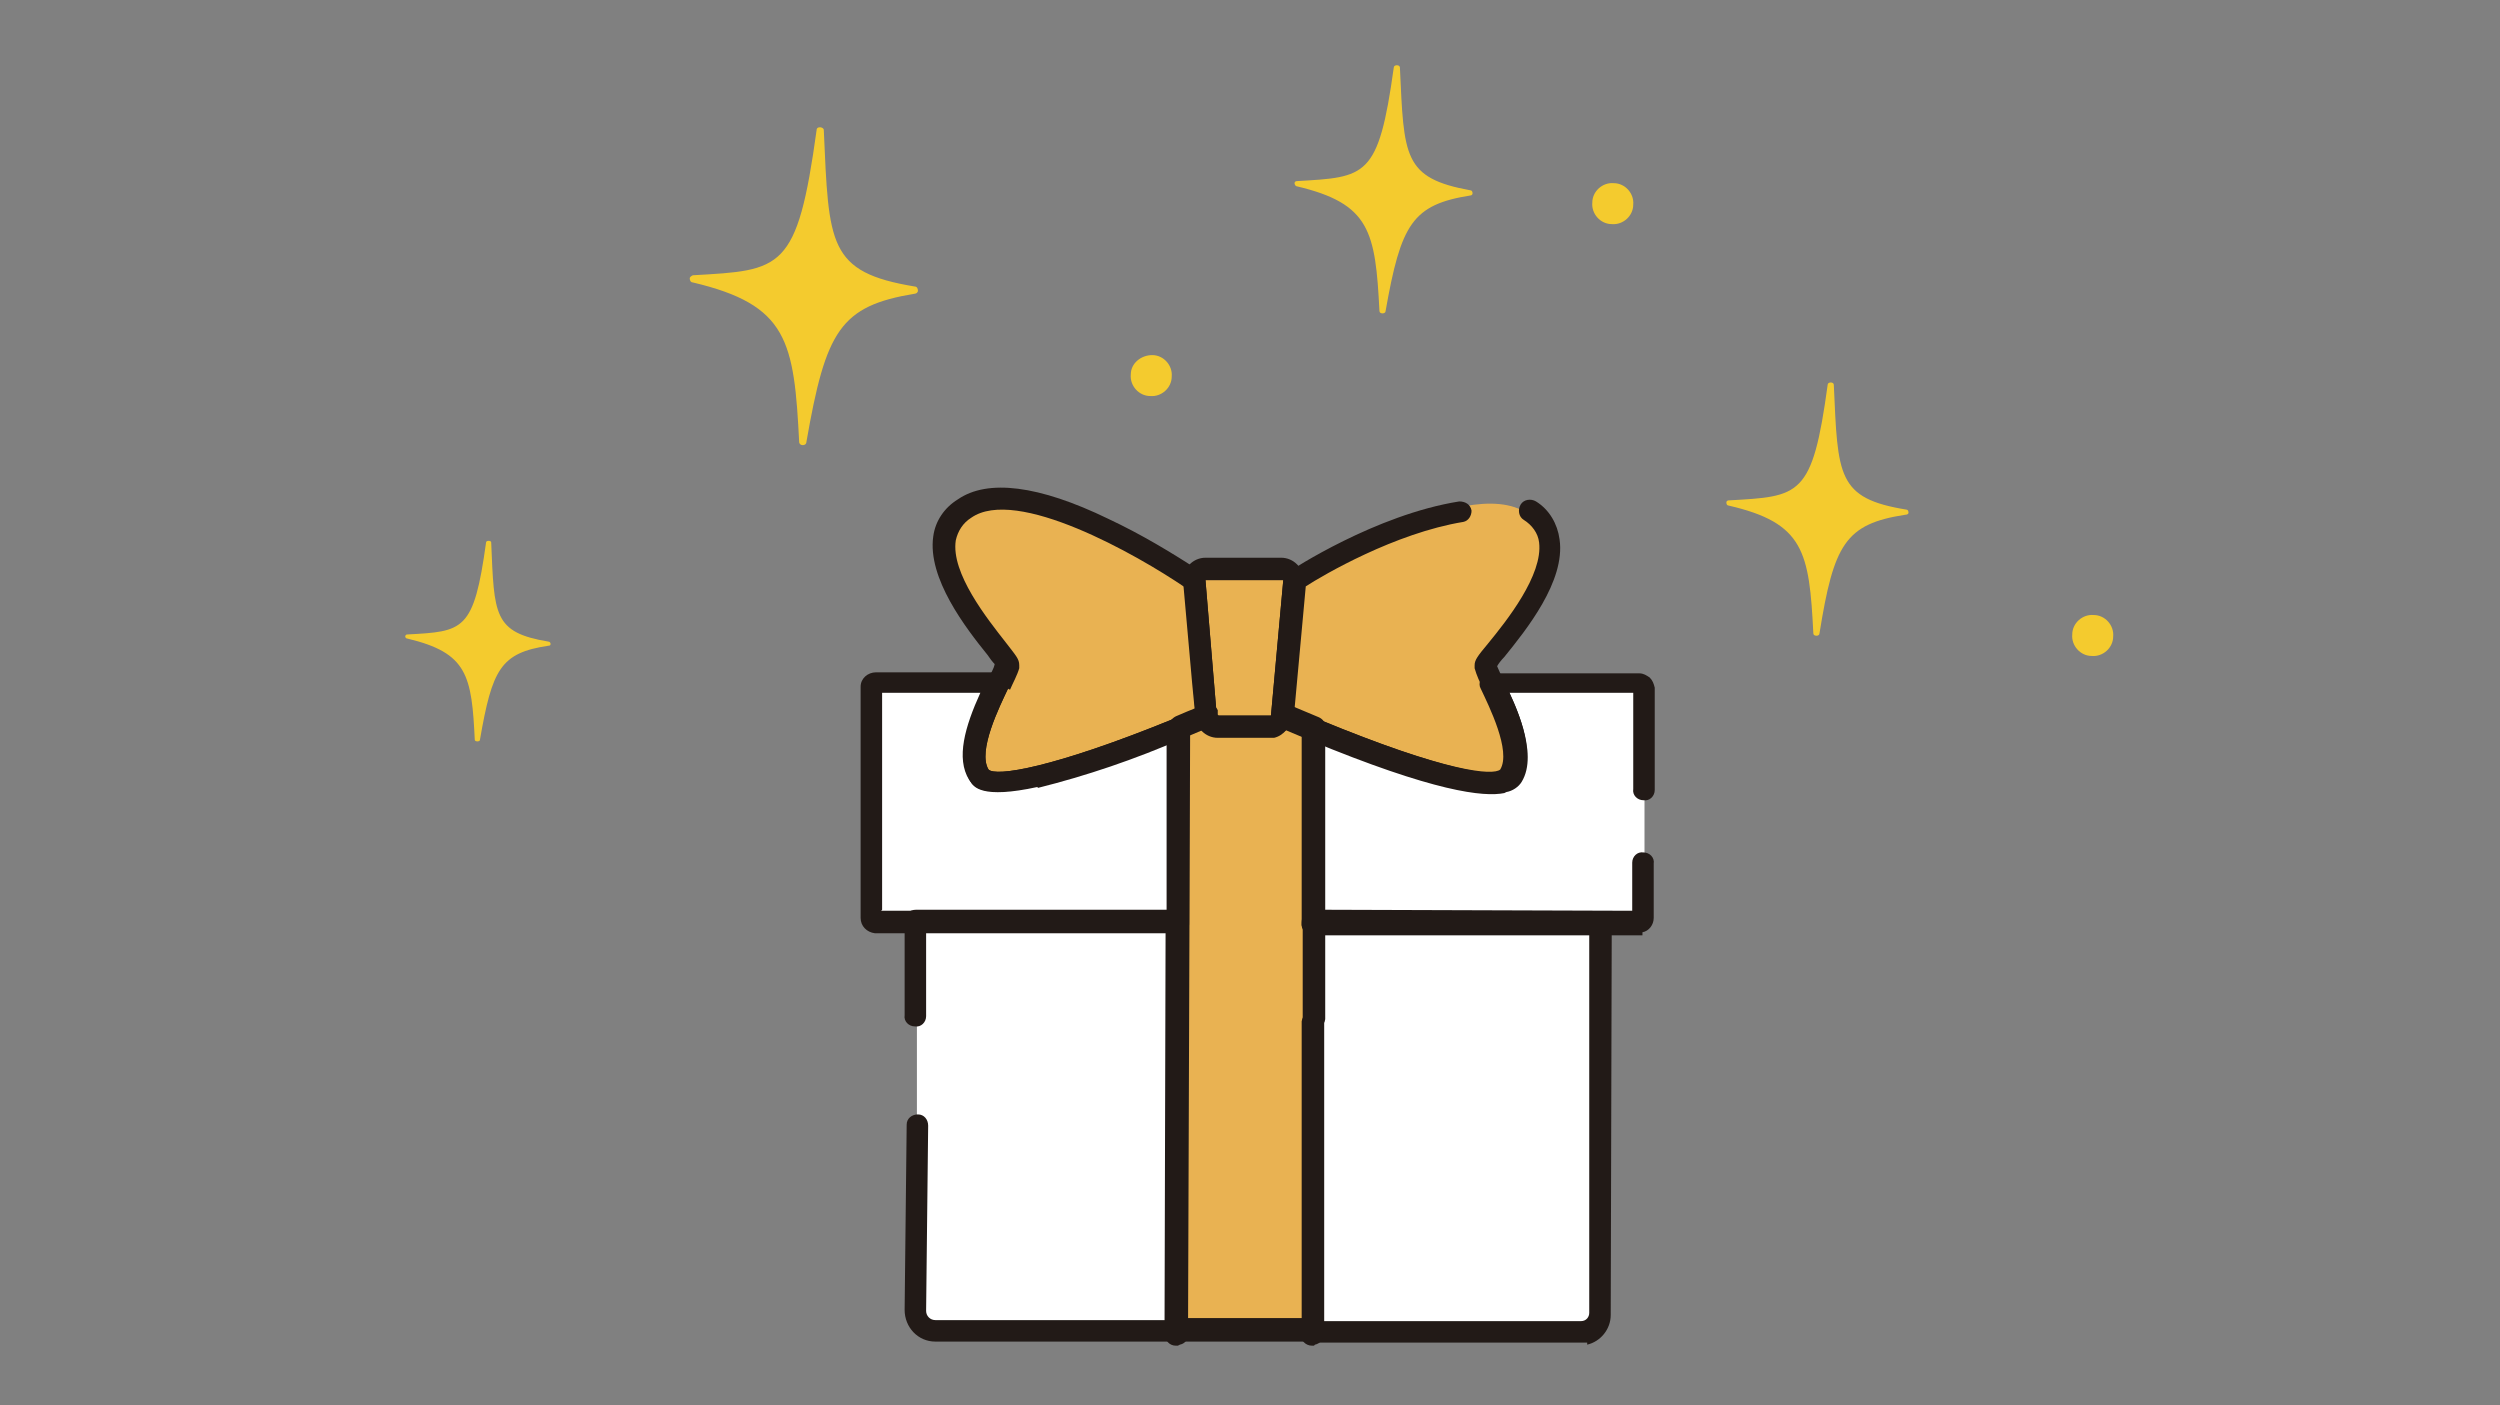<?xml version="1.0" encoding="UTF-8"?>
<svg id="_レイヤー_1" data-name="レイヤー_1" xmlns="http://www.w3.org/2000/svg" version="1.1" xmlns:xlink="http://www.w3.org/1999/xlink" viewBox="0 0 244.3 137.3">
  <rect x="0" y="0" width="244.3" height="137.3" fill="#808080" stroke="none"/>
  <!-- Generator: Adobe Illustrator 29.4.0, SVG Export Plug-In . SVG Version: 2.1.0 Build 152)  -->
  <defs>
    <style>
      .st0 {
        fill: #221a17;
      }

      .st1 {
        fill: #fff;
      }

      .st2 {
        fill: #e9b252;
      }

      .st3 {
        fill: none;
      }

      .st4 {
        fill: #f4cb2e;
      }

      .st5 {
        clip-path: url(#clippath);
      }
    </style>
    <clipPath id="clippath">
      <rect class="st3" x="12.2" y="-34.2" width="220" height="189"/>
    </clipPath>
  </defs>
  <g class="st5">
    <g id="_イラスト" data-name="イラスト">
      <path id="_パス_1657" data-name="パス_1657" class="st1" d="M156.6,90.5v38.2c-.1,1.1-1,1.9-2,1.9h-26.3c0,0,.1-40,.1-40h-13.2s-.1,39.9-.1,39.9h-23.5c-1.1,0-2-1-2-2.1v-38.1c.1,0,67.1.2,67.1.2Z"/>
      <path id="_パス_1658" data-name="パス_1658" class="st1" d="M160.7,67.7v22.6c0,.2-.3.4-.5.4,0,0,0,0,0,0h0l-74.7-.3c-.2,0-.4-.2-.4-.4v-22.6c0-.2.3-.4.5-.4,0,0,0,0,0,0h0l74.7.3c.2,0,.4.2.4.4h0"/>
      <path id="_パス_1939" data-name="パス_1939" class="st2" d="M115,130.4l.2-60.7h13.2c0,0-.2,60.7-.2,60.7h-13.2Z"/>
      <path id="_パス_1659" data-name="パス_1659" class="st2" d="M116.8,57s-16.3-11.3-22.6-7.1,4.2,14.4,4.2,15.2-4.7,7.8-2.8,10.9,22.2-5.8,22.2-5.8"/>
      <path id="_パス_1660" data-name="パス_1660" class="st2" d="M126.5,57.1s16.6-11.2,22.8-6.9-4.3,14.4-4.3,15.2,4.6,7.8,2.7,10.9-22.4-5.9-22.4-5.9"/>
      <path id="_パス_1661" data-name="パス_1661" class="st2" d="M124.1,71.5h-5.1c-.6,0-1.2-.5-1.2-1.2,0,0,0,0,0,0h0l-1.1-13.2c0-.6.5-1.2,1.2-1.2,0,0,0,0,0,0h7.4c.6,0,1.2.6,1.2,1.2,0,0,0,0,0,0h0l-1.2,13.2c0,.6-.5,1.2-1.2,1.2h0"/>
      <path id="_パス_1662" data-name="パス_1662" class="st0" d="M115.1,131.1c0,0-.2,0-.2,0h-23.5c-1.7,0-3-1.4-3-3.1l.2-18.1c0-.6.5-1,1.1-1s1,.5,1,1.1h0l-.2,18.1c0,.5.4.9.9.9h22.4c0,0,.1-37.9.1-37.9h-23.4c0,0,0,8.2,0,8.2,0,.6-.5,1.1-1.1,1-.6,0-1.1-.5-1-1.1v-9.3c0-.6.5-1,1.1-1h25.5c.6,0,1.1.6,1,1.1,0,0,0,0,0,0v.2s-.1,39.9-.1,39.9c0,.5-.3.9-.8,1"/>
      <path id="_パス_1663" data-name="パス_1663" class="st0" d="M155.1,131.2c-.2,0-.4,0-.7,0h0s-26.3,0-26.3,0c-.6,0-1.1-.5-1-1.1s.5-1.1,1.1-1h26.3c0,0,0,0,0,0,.5,0,.8-.4.8-.8v-37.1c.1,0-26.4,0-26.4,0-.5.3-1.1.2-1.5-.3-.1-.2-.2-.4-.2-.6v-.2c0-.6.5-1,1.1-1h28.2c.6,0,1.1.6,1,1.2,0,0,0,0,0,0v.2s-.1,38-.1,38c0,1.4-1,2.6-2.3,2.9"/>
      <path id="_パス_1664" data-name="パス_1664" class="st0" d="M115.3,91.2c0,0-.2,0-.2,0h-29.6c-.8-.1-1.4-.7-1.4-1.5v-22.6c0-.8.7-1.4,1.5-1.4h12c.6,0,1.1.5,1,1.1,0,.2,0,.3-.1.5-.8,1.7-3,6.1-1.9,7.9.7.7,6.2-.1,18.2-5,.5-.2,1.2,0,1.4.6,0,.1,0,.3,0,.4v.2s0,18.9,0,18.9c0,.5-.3.9-.8,1M86.1,89h27.9c0,0,0-16.4,0-16.4-17.3,6.9-18.7,4.5-19.3,3.6-1.3-2.1-.4-5.2,1.1-8.5h-9.6s0,21.2,0,21.2ZM85.5,89h0s0,0,0,0"/>
      <path id="_パス_1665" data-name="パス_1665" class="st0" d="M160.5,91.4c0,0-.2,0-.3,0h-32c-.6-.1-1.1-.6-1-1.2,0,0,0,0,0,0v-.2s0-18.7,0-18.7c0-.3.2-.7.4-.9.3-.2.7-.3,1-.2,12.8,5.3,17.3,5.6,18,5,1.1-1.8-1.1-6.2-1.9-7.9-.3-.5,0-1.2.5-1.4.1,0,.3-.1.5-.1h14.5c.4,0,.7.2,1,.4.3.3.4.6.5,1,0,0,0,0,0,0v10c0,.6-.5,1.1-1.1,1-.6,0-1.1-.5-1-1.1v-9.4s-12.1,0-12.1,0c1.5,3.2,2.4,6.3,1,8.5-.6.9-2,3.2-19.1-3.6v16.3c0,0,30.1.1,30.1.1v-4.7c0-.6.5-1.1,1.1-1,.6,0,1.1.5,1,1.1v5.3c0,.7-.5,1.3-1.1,1.4M159.5,89.9s0,0,0,0h0ZM160.3,68h0s0,0,0,0Z"/>
      <path id="_パス_1666" data-name="パス_1666" class="st0" d="M128.4,131.1c0,0-.2,0-.2,0h-13.2c-.6,0-1.1-.5-1-1.1,0,0,0,0,0,0l.2-59c0-.4.3-.8.7-1,1.6-.7,2.7-1.1,2.7-1.1.5-.2,1.2,0,1.4.5,0,.1,0,.3,0,.4,0,0,0,.1.1.1h5.1c0,0,.1,0,.1-.1h0c0-.6.5-1,1.1-1,.1,0,.3,0,.4,0,0,0,1.2.5,3.1,1.3.4.2.6.5.6.9,0,0,0,.1,0,.1v28.5c-.1.6-.6,1.1-1.2,1-.6,0-1.1-.5-1-1.1v-27.8c-.5-.2-1-.5-1.4-.6-.4.5-1.1.8-1.7.8h-5.1c-.7,0-1.3-.3-1.7-.8-.3.1-.7.3-1.1.5l-.2,57.2h12.2c.6,0,1.1.5,1.1,1.1,0,.5-.3.9-.8,1"/>
      <path id="_パス_1667" data-name="パス_1667" class="st0" d="M101.4,76.9c-5.5,1.2-6.3,0-6.6-.6-1.5-2.5,0-6.3,1.8-10h0c.2-.5.5-.9.6-1.4-.2-.2-.5-.6-.7-.9-2.1-2.6-5.9-7.5-5.3-11.6.2-1.5,1.1-2.8,2.4-3.6,2.9-2,7.9-1.4,14.7,1.9,3.2,1.5,6.2,3.3,9.1,5.2.3.2.4.5.4.8l1.1,13.2c0,.5-.2.9-.6,1.1,0,0-1.1.5-2.8,1.2-4.6,2-9.3,3.6-14.1,4.8M98.5,67.3c-.8,1.7-3,6.1-1.9,7.9.7.7,6.2-.1,18.2-5,.9-.3,1.5-.6,2-.8l-1-12c-4.7-3.2-16.5-9.9-20.9-6.8-.8.5-1.3,1.3-1.5,2.2-.5,3.2,3.1,7.7,4.9,10,1,1.3,1.3,1.6,1.3,2.2,0,.1,0,.2,0,.3-.2.7-.6,1.4-.9,2.1"/>
      <path id="_パス_1668" data-name="パス_1668" class="st0" d="M147,77.5c-2,.4-6.8-.1-19.1-5.2-1.9-.8-3.1-1.3-3.1-1.3-.4-.2-.7-.6-.6-1.1l1.2-13.2c0-.3.2-.6.5-.8.3-.2,8.5-5.6,16.7-6.9.6,0,1.1.3,1.2.9,0,.5-.3,1-.8,1.1-6.7,1.1-13.7,5.2-15.4,6.3l-1.1,12c.5.2,1.4.6,2.4,1,12.8,5.3,17.3,5.6,18,5,1.1-1.8-1-6.2-1.9-7.9-.4-.7-.7-1.4-.9-2.1,0-.1,0-.2,0-.3,0-.5.3-.9,1.3-2.1,1.8-2.2,5.4-6.7,5-9.9-.1-.9-.7-1.7-1.5-2.2-.5-.3-.6-1-.3-1.5s1-.6,1.5-.3c1.3.8,2.1,2.2,2.3,3.7.6,4.1-3.3,8.9-5.4,11.5-.3.3-.6.7-.7.9.2.5.4.9.6,1.3,0,0,0,0,0,0,1.1,2.3,3.5,7.2,1.8,10-.3.5-.9.9-1.5,1"/>
      <path id="_パス_1669" data-name="パス_1669" class="st0" d="M124.6,72.1c-.2,0-.3,0-.5,0h-5.1c-1.2,0-2.2-1-2.2-2.2l-.3-3.1-.9-10.1s0,0,0,0c0-1.2,1-2.2,2.2-2.2,0,0,0,0,0,0h7.4c1.2,0,2.2,1,2.2,2.2,0,0,0,.1,0,.1l-1.2,13.2c0,1-.8,1.9-1.7,2.1M117.8,56.7l1.1,13.2s0,0,0,0c0,0,0,.1.1.1h5.1c0,0,.1,0,.1-.1,0,0,0,0,0,0l1.2-13.2s0,0,0,0h-7.4c0,0-.1,0-.1,0M126.5,56.7h0Z"/>
      <path id="_パス_1670" data-name="パス_1670" class="st0" d="M115.1,131.5c0,0-.2,0-.2,0-.6,0-1.1-.5-1-1.1,0,0,0,0,0,0v-.4c0-.6.5-1.1,1.1-1.1.6,0,1.1.5,1.1,1.1,0,0,0,0,0,0v.4c0,.5-.3.9-.8,1"/>
      <path id="_パス_1671" data-name="パス_1671" class="st0" d="M128.4,131.5c0,0-.2,0-.2,0-.6,0-1.1-.5-1.1-1.1,0,0,0,0,0,0v-.4c0-.6.5-1.1,1.1-1.1.6,0,1.1.5,1.1,1.1v.4c0,.5-.3.9-.8,1"/>
      <path id="_パス_1672" data-name="パス_1672" class="st0" d="M128.4,131.2c0,0-.2,0-.2,0-.6,0-1.1-.5-1-1.1v-30.3c.1-.6.6-1.1,1.2-1,.6,0,1.1.5,1,1.1h0v30.3c-.1.5-.5.9-.9,1"/>
      <path id="_パス_1673" data-name="パス_1673" class="st4" d="M78.1,43.3c-.5-10-1.1-13.5-10.4-15.7-.2,0-.3-.2-.3-.4,0-.1.1-.2.3-.3,8.7-.5,10.2-.4,12.1-14.2,0-.4.7-.3.7,0,.5,11.2.4,13.9,8.9,15.3.2,0,.3.2.3.4,0,.2-.2.3-.3.3-7.3,1.2-8.7,3.6-10.6,14.5,0,.4-.7.4-.7,0"/>
      <path id="_パス_1674" data-name="パス_1674" class="st4" d="M177.2,61.9c-.4-8-.9-10.8-8.3-12.5-.1,0-.2-.1-.2-.3,0-.1.1-.2.2-.2,7-.4,8.2-.3,9.7-11.3,0-.3.6-.3.6,0,.4,8.9.3,11.1,7.1,12.2.1,0,.2.1.2.3,0,.1-.1.2-.3.2-5.9.9-7,2.9-8.4,11.6,0,.3-.6.3-.6,0"/>
      <path id="_パス_1675" data-name="パス_1675" class="st4" d="M112.6,34.7c1.1,0,2,1,1.9,2.1,0,1.1-1,2-2.1,1.9-1.1,0-2-1-1.9-2.1,0,0,0,0,0,0,0-1.1,1-1.9,2.1-1.9"/>
      <path id="_パス_1676" data-name="パス_1676" class="st4" d="M157.7,17.9c1.1,0,2,1,1.9,2.1,0,1.1-1,2-2.1,1.9-1.1,0-2-1-1.9-2.1h0c0-1.1,1-2,2.1-1.9"/>
      <path id="_パス_16741" data-name="パス_1674" class="st4" d="M46.4,72.4c-.3-6.4-.7-8.6-6.6-10-.1,0-.2-.1-.2-.2,0,0,0-.2.2-.2,5.5-.3,6.5-.3,7.7-9,0-.2.5-.2.5,0,.3,7.1.2,8.8,5.6,9.7.1,0,.2.1.2.2,0,.1,0,.2-.2.2-4.7.7-5.5,2.3-6.7,9.2,0,.2-.5.2-.5,0"/>
      <path id="_パス_16761" data-name="パス_1676" class="st4" d="M204.6,60.1c1.1,0,2,1,1.9,2.1,0,1.1-1,2-2.1,1.9-1.1,0-2-1-1.9-2.1h0c0-1.1,1-2,2.1-1.9"/>
      <path id="_パス_16731" data-name="パス_1673" class="st4" d="M134.8,30.4c-.4-7.8-.9-10.5-8.1-12.2-.1,0-.2-.2-.2-.3,0-.1.1-.2.2-.2,6.8-.4,8-.3,9.5-11.1,0-.3.6-.3.6,0,.4,8.7.3,10.8,6.9,12,.1,0,.2.1.2.3,0,.1-.1.2-.2.2-5.7.9-6.8,2.8-8.3,11.3,0,.3-.6.3-.6,0"/>
    </g>
  </g>
</svg>